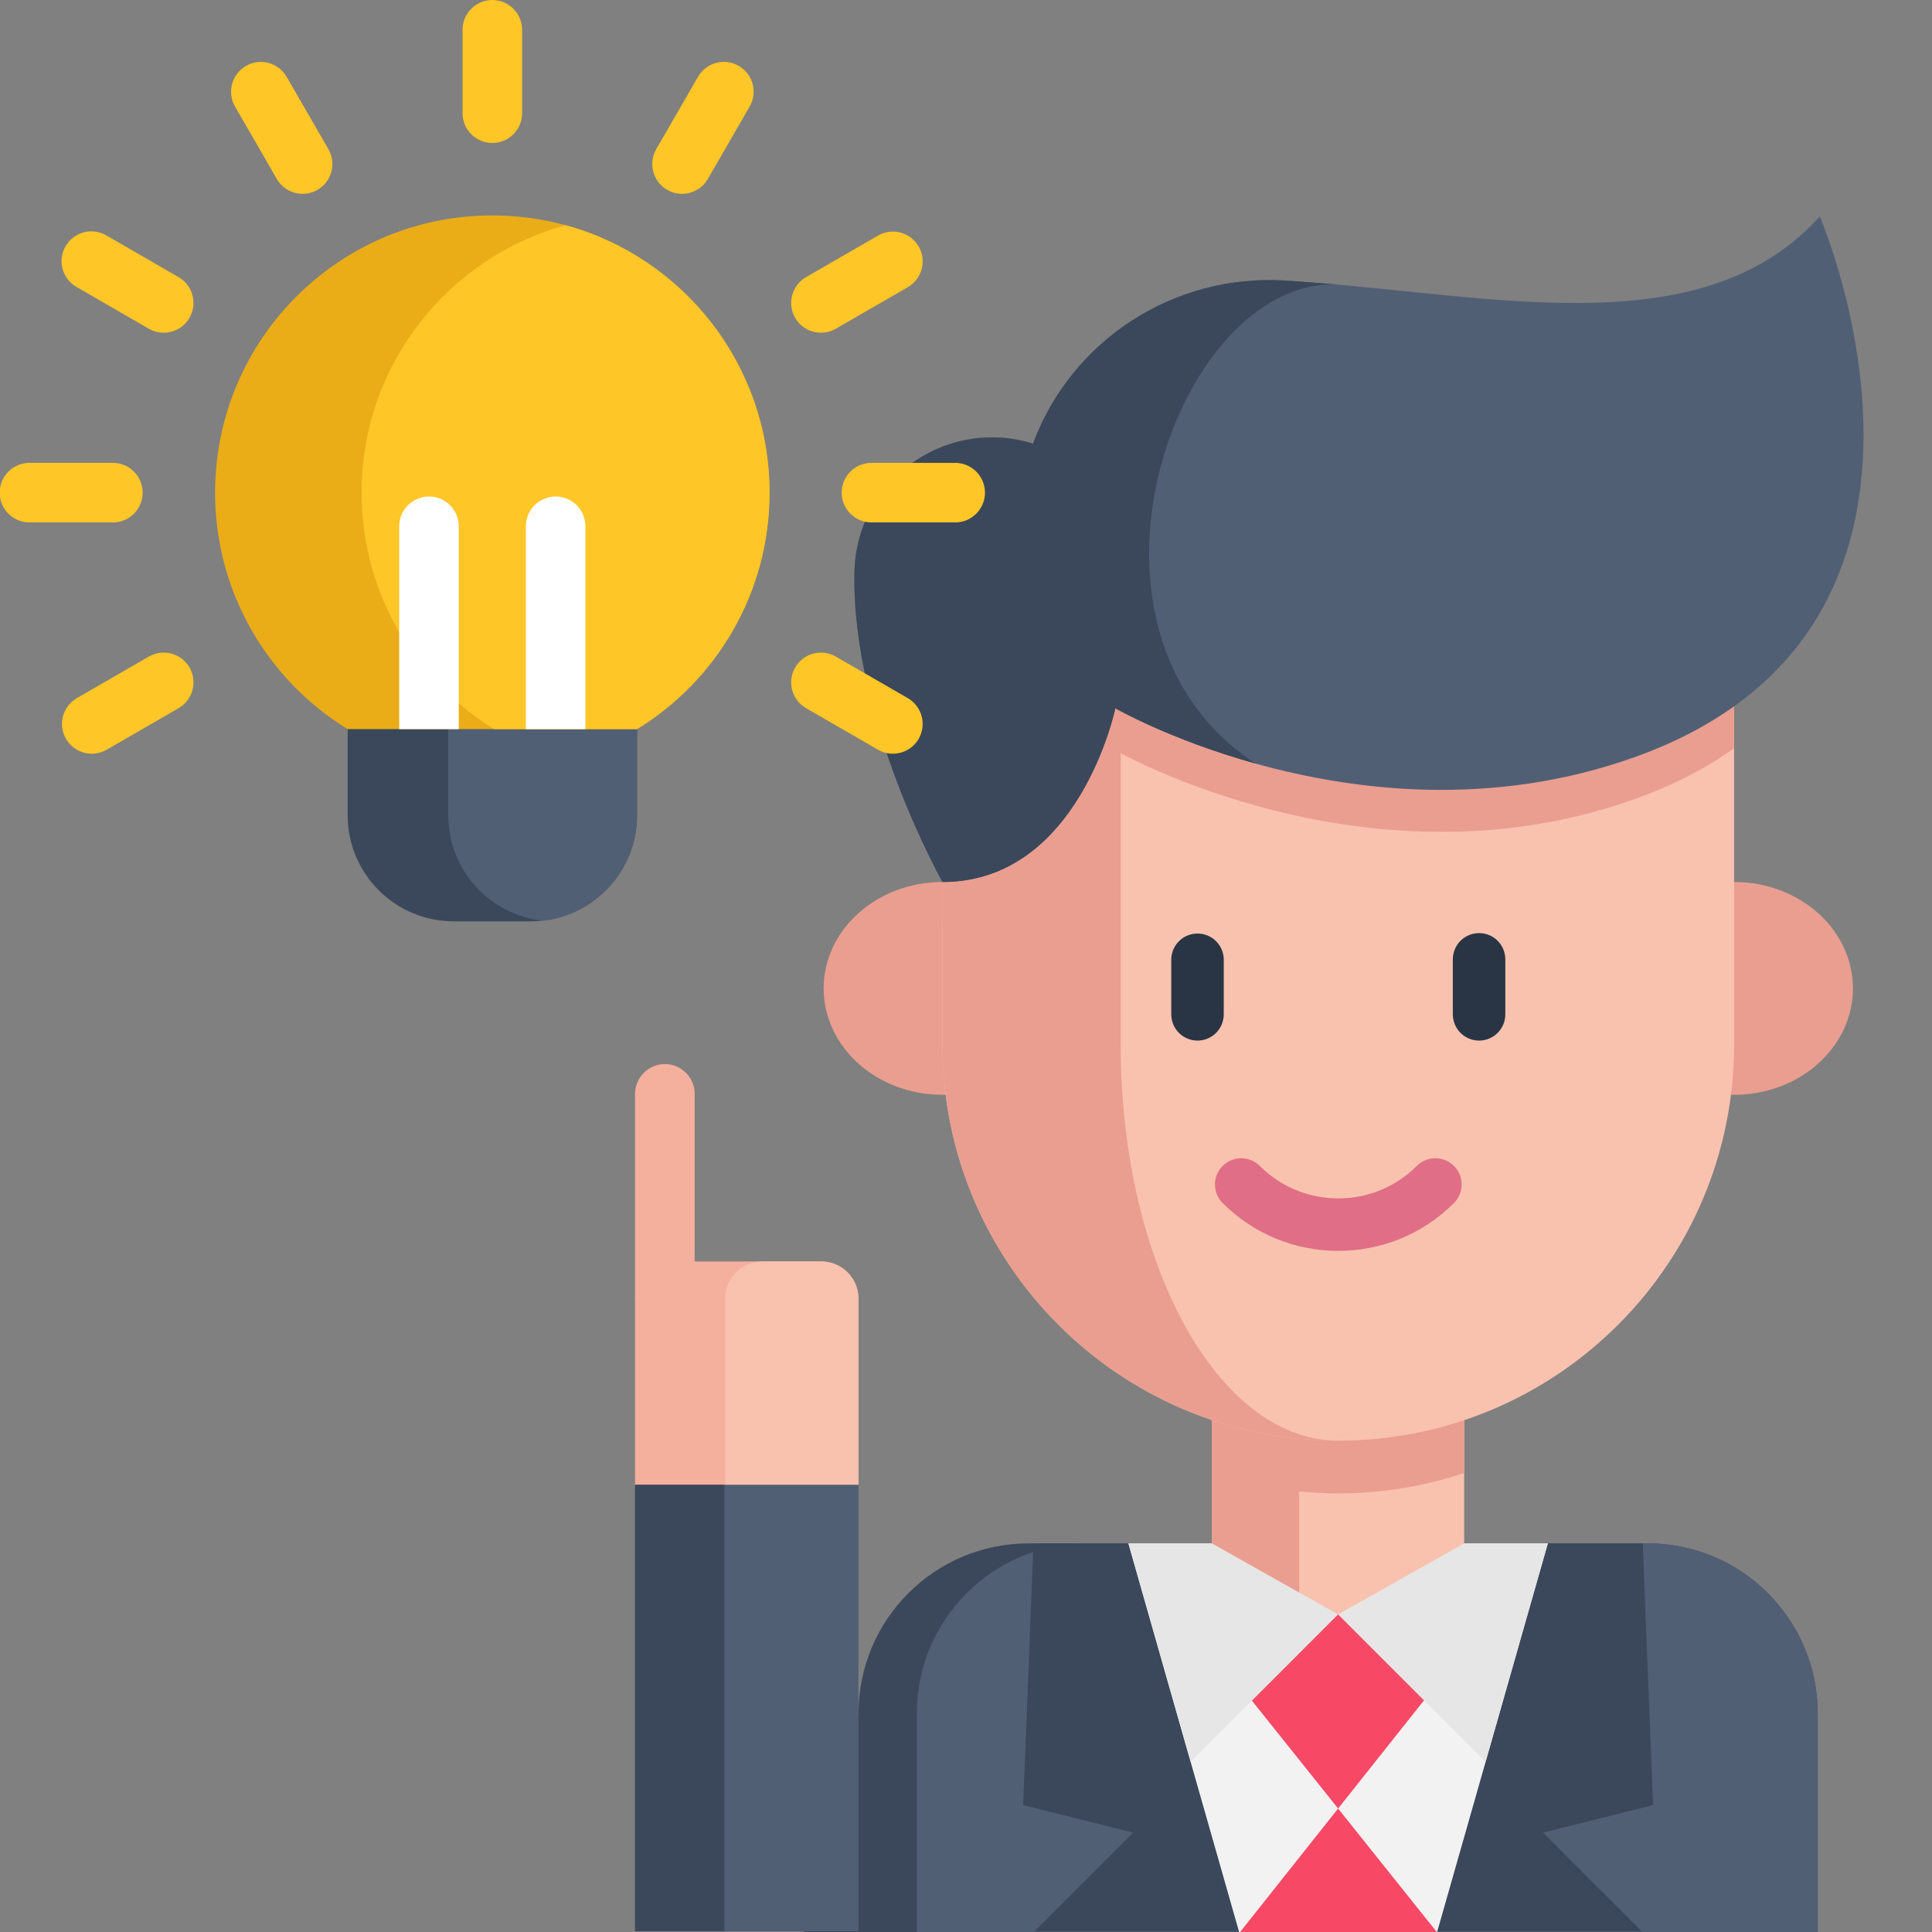 <svg xmlns="http://www.w3.org/2000/svg" width="128" height="128" viewBox="0 0 128 128" fill="none">
  <rect x="0" y="0" width="128" height="128" fill="#808080" stroke="none"/>
  <g clip-path="url(#clip0_35_647)">
    <path d="M44.049 88.013C43.525 88.013 43.023 87.805 42.653 87.435C42.283 87.065 42.075 86.563 42.075 86.039V72.449C42.081 71.93 42.292 71.433 42.661 71.068C43.031 70.703 43.529 70.498 44.049 70.498C44.569 70.498 45.067 70.703 45.437 71.068C45.806 71.433 46.017 71.93 46.023 72.449V86.039C46.023 86.563 45.815 87.065 45.444 87.435C45.074 87.805 44.572 88.013 44.049 88.013Z" fill="#F4AF9D"/>
    <path d="M120.428 113.527V128.022H53.246L56.878 113.527C56.878 107.3 61.926 102.252 68.151 102.252H109.153C115.38 102.252 120.428 107.3 120.428 113.527H120.428Z" fill="#3B485B"/>
    <path d="M120.428 113.527V128.022H60.742V113.527C60.742 107.3 65.789 102.252 72.017 102.252H109.153C115.38 102.252 120.428 107.3 120.428 113.527H120.428Z" fill="#515F75"/>
    <path d="M68.47 102.253L67.785 119.593L75.074 121.415L68.53 127.959H108.775L102.232 121.415L109.521 119.593L108.836 102.253" fill="#3B485B"/>
    <path d="M102.548 102.253L95.207 128.021H82.1L74.759 102.253" fill="#F2F2F2"/>
    <path d="M79.673 108.579L88.653 119.82L97.545 108.621L88.653 106.96L79.673 108.579Z" fill="#F74866"/>
    <path d="M78.884 116.73L88.653 106.96L98.423 116.73L102.548 102.253H74.759L78.884 116.73Z" fill="#E6E6E6"/>
    <path d="M97.006 87.777V102.254L88.653 106.96L86.073 105.507L80.301 102.254V87.767L86.073 87.77L97.006 87.777Z" fill="#F9C2AF"/>
    <path d="M82.145 128.021L88.653 119.821L95.207 128.021" fill="#F74866"/>
    <path d="M86.073 87.77L80.301 87.767V102.254L86.073 105.507V98.808C86.926 98.892 87.79 98.94 88.665 98.94C91.581 98.94 94.387 98.464 97.007 97.585V87.777L86.073 87.77ZM62.445 72.534C58.097 72.534 54.57 69.377 54.57 65.484C54.57 61.59 58.097 58.434 62.445 58.434H114.886C119.234 58.434 122.761 61.59 122.761 65.484C122.761 69.377 119.234 72.534 114.886 72.534" fill="#EA9E8F"/>
    <path d="M114.887 43.006V69.228C114.887 83.707 103.146 95.447 88.665 95.447C81.426 95.447 74.868 92.512 70.125 87.768C65.381 83.024 62.445 76.466 62.445 69.228V43.006L114.887 43.006Z" fill="#F9C2AF"/>
    <path d="M88.48 95.445C81.311 95.398 74.831 92.473 70.125 87.768C65.38 83.022 62.445 76.468 62.445 69.227V43.006H74.25V69.227C74.25 76.468 75.862 83.022 78.472 87.768C81.04 92.44 84.572 95.355 88.48 95.445Z" fill="#EA9E8F"/>
    <path d="M97.993 68.942C97.532 68.942 97.09 68.758 96.763 68.432C96.437 68.106 96.254 67.664 96.254 67.203V63.559C96.254 63.098 96.437 62.655 96.763 62.329C97.089 62.003 97.532 61.82 97.993 61.82C98.454 61.82 98.896 62.003 99.222 62.329C99.548 62.655 99.731 63.098 99.731 63.559V67.203C99.731 67.664 99.548 68.106 99.222 68.432C98.897 68.758 98.454 68.941 97.993 68.942ZM79.338 68.942C78.877 68.942 78.434 68.758 78.108 68.432C77.782 68.106 77.599 67.664 77.599 67.203V63.559C77.606 63.102 77.793 62.668 78.118 62.348C78.444 62.028 78.882 61.849 79.338 61.849C79.794 61.849 80.232 62.028 80.558 62.348C80.883 62.668 81.07 63.102 81.077 63.559V67.203C81.077 67.664 80.894 68.106 80.568 68.432C80.242 68.758 79.799 68.942 79.338 68.942Z" fill="#293544"/>
    <path d="M114.887 43.006V49.576C113.089 50.864 110.939 51.992 108.387 52.913C98.886 56.336 89.688 55.184 83.183 53.37C83.183 53.37 83.181 53.37 83.181 53.368C77.514 51.791 73.892 49.709 73.892 49.709C73.892 49.709 71.502 61.217 62.445 61.217V43.006L114.887 43.006Z" fill="#EA9E8F"/>
    <path d="M108.387 50.131C98.886 53.555 89.688 52.402 83.183 50.589C83.183 50.589 83.18 50.589 83.18 50.586C77.516 49.008 73.894 46.926 73.894 46.926C73.894 46.926 71.502 58.434 62.445 58.434C62.445 58.434 56.42 47.776 56.609 37.915C56.707 32.801 60.924 28.977 65.716 28.977C66.611 28.977 67.527 29.109 68.438 29.394C71.005 22.501 77.786 18.139 85.128 18.586C86.272 18.657 87.422 18.747 88.576 18.852C88.797 18.87 89.02 18.891 89.241 18.912C89.265 18.914 89.287 18.916 89.309 18.918C101.293 20.043 113.432 22.235 120.564 14.344C120.564 14.344 132.352 41.498 108.387 50.131Z" fill="#515F75"/>
    <path d="M85.128 18.586C86.272 18.657 87.422 18.747 88.576 18.852C78.003 18.405 69.602 41.692 83.18 50.587C77.516 49.008 73.894 46.926 73.894 46.926C73.894 46.926 71.502 58.434 62.445 58.434C62.445 58.434 56.42 47.777 56.609 37.915C56.707 32.802 60.924 28.977 65.716 28.977C66.611 28.977 67.527 29.11 68.438 29.394C71.005 22.501 77.786 18.139 85.128 18.586Z" fill="#3B485B"/>
    <path d="M89.314 18.92C89.29 18.916 89.266 18.913 89.241 18.912C89.265 18.913 89.287 18.915 89.309 18.918L89.314 18.92Z" fill="#F4AF9D"/>
    <path d="M88.665 82.874C85.891 82.874 83.115 81.819 81.003 79.705C80.677 79.379 80.494 78.937 80.494 78.476C80.494 78.015 80.677 77.572 81.003 77.246C81.329 76.92 81.772 76.737 82.233 76.737C82.694 76.737 83.137 76.92 83.463 77.246C86.331 80.115 91 80.115 93.868 77.246C94.194 76.92 94.637 76.737 95.098 76.737C95.559 76.737 96.002 76.92 96.328 77.246C96.654 77.572 96.837 78.015 96.837 78.476C96.837 78.937 96.654 79.379 96.328 79.705C94.215 81.819 91.441 82.874 88.665 82.874Z" fill="#E06E86"/>
    <path d="M56.877 86.04V98.376H42.075V86.04C42.075 84.677 43.181 83.575 44.541 83.575H54.411C55.771 83.575 56.877 84.677 56.877 86.04Z" fill="#F4AF9D"/>
    <path d="M56.877 86.04V98.376H48.041V86.04C48.041 85.716 48.104 85.396 48.228 85.096C48.352 84.797 48.534 84.525 48.763 84.296C48.992 84.067 49.264 83.885 49.563 83.762C49.862 83.638 50.183 83.574 50.507 83.575H54.411C55.771 83.575 56.877 84.677 56.877 86.04Z" fill="#F9C2AF"/>
    <path d="M42.075 98.375H56.877V127.95H42.075V98.375Z" fill="#515F75"/>
    <path d="M42.075 98.375H47.996V127.95H42.075L42.075 98.375ZM42.205 41.926V54.012C42.205 57.63 39.472 60.609 35.953 60.995C35.698 61.025 35.438 61.041 35.174 61.041H30.064C26.18 61.041 23.032 57.893 23.032 54.012V41.926H42.205Z" fill="#3B485B"/>
    <path d="M42.205 41.926V54.012C42.205 57.63 39.472 60.609 35.953 60.995C32.434 60.611 29.698 57.63 29.698 54.012V41.926H42.205Z" fill="#515F75"/>
    <path d="M50.983 32.639C50.983 39.268 47.47 45.078 42.204 48.307H23.031C17.764 45.078 14.251 39.268 14.251 32.639C14.251 22.495 22.474 14.272 32.618 14.272C34.3 14.272 35.926 14.498 37.473 14.922C45.26 17.048 50.983 24.176 50.983 32.639Z" fill="#EAAD18"/>
    <path d="M50.983 32.639C50.983 39.268 47.471 45.078 42.205 48.307H32.74C27.472 45.078 23.959 39.268 23.959 32.639C23.959 24.174 29.684 17.048 37.474 14.922C45.261 17.048 50.983 24.177 50.983 32.639ZM7.478 34.612H1.974C1.713 34.615 1.454 34.566 1.212 34.469C0.97 34.371 0.75 34.226 0.564 34.042C0.379 33.859 0.231 33.64 0.131 33.4C0.03 33.159 -0.022 32.9 -0.022 32.639C-0.022 32.378 0.03 32.12 0.131 31.879C0.231 31.638 0.379 31.42 0.564 31.236C0.75 31.053 0.97 30.908 1.212 30.81C1.454 30.712 1.713 30.663 1.974 30.666H7.478C7.737 30.666 7.993 30.717 8.233 30.816C8.472 30.915 8.69 31.06 8.873 31.244C9.056 31.427 9.202 31.644 9.301 31.884C9.4 32.123 9.451 32.38 9.451 32.639C9.451 32.898 9.4 33.155 9.301 33.394C9.202 33.634 9.057 33.851 8.874 34.035C8.69 34.218 8.473 34.363 8.233 34.463C7.993 34.562 7.737 34.613 7.478 34.612ZM54.392 22.043C54.045 22.044 53.704 21.953 53.404 21.779C53.103 21.606 52.854 21.356 52.681 21.056C52.419 20.603 52.348 20.064 52.484 19.559C52.619 19.053 52.949 18.622 53.402 18.361L58.169 15.609C59.113 15.064 60.32 15.386 60.865 16.33C60.995 16.555 61.079 16.802 61.113 17.059C61.147 17.317 61.13 17.578 61.063 17.828C60.995 18.078 60.88 18.313 60.722 18.519C60.564 18.725 60.367 18.897 60.143 19.027L55.376 21.779C55.077 21.952 54.737 22.043 54.392 22.043ZM6.081 49.935C5.647 49.935 5.224 49.792 4.88 49.527C4.535 49.263 4.287 48.892 4.174 48.472C4.062 48.053 4.091 47.608 4.257 47.206C4.423 46.805 4.717 46.47 5.093 46.252L9.859 43.5C10.084 43.371 10.331 43.286 10.588 43.253C10.845 43.219 11.106 43.236 11.357 43.303C11.607 43.37 11.842 43.486 12.047 43.644C12.253 43.801 12.425 43.998 12.555 44.223C12.816 44.676 12.887 45.214 12.752 45.72C12.617 46.225 12.286 46.657 11.833 46.918L7.067 49.67C6.767 49.844 6.427 49.935 6.081 49.935ZM45.185 12.841C44.85 12.841 44.512 12.756 44.201 12.576C43.977 12.447 43.78 12.274 43.622 12.069C43.464 11.863 43.349 11.629 43.282 11.378C43.214 11.128 43.197 10.867 43.231 10.61C43.265 10.353 43.349 10.105 43.479 9.881L46.23 5.114C46.358 4.885 46.529 4.684 46.735 4.522C46.941 4.36 47.177 4.24 47.429 4.171C47.682 4.101 47.946 4.082 48.206 4.115C48.465 4.148 48.716 4.233 48.943 4.364C49.17 4.495 49.368 4.669 49.527 4.878C49.686 5.086 49.801 5.324 49.867 5.578C49.932 5.832 49.947 6.096 49.91 6.355C49.872 6.614 49.783 6.864 49.648 7.088L46.897 11.855C46.723 12.155 46.474 12.404 46.173 12.578C45.873 12.751 45.532 12.841 45.185 12.841ZM32.617 9.473C32.358 9.473 32.102 9.422 31.862 9.323C31.623 9.223 31.405 9.078 31.222 8.895C31.039 8.711 30.894 8.494 30.795 8.254C30.696 8.015 30.645 7.758 30.645 7.499V1.995C30.642 1.734 30.691 1.476 30.788 1.234C30.886 0.992 31.031 0.771 31.215 0.586C31.398 0.4 31.617 0.253 31.858 0.152C32.099 0.052 32.357 0 32.618 0C32.879 0 33.137 0.052 33.378 0.152C33.619 0.253 33.837 0.4 34.021 0.586C34.205 0.771 34.349 0.992 34.447 1.234C34.545 1.476 34.594 1.734 34.591 1.995V7.499C34.591 7.758 34.54 8.015 34.441 8.255C34.342 8.494 34.197 8.712 34.013 8.895C33.83 9.079 33.612 9.224 33.373 9.323C33.133 9.422 32.877 9.473 32.617 9.473ZM20.05 12.841C19.703 12.842 19.362 12.751 19.062 12.578C18.762 12.404 18.512 12.155 18.339 11.855L15.587 7.088C15.453 6.864 15.365 6.615 15.328 6.356C15.291 6.097 15.305 5.833 15.371 5.58C15.437 5.326 15.553 5.089 15.711 4.881C15.87 4.672 16.068 4.498 16.294 4.367C16.521 4.236 16.771 4.152 17.031 4.118C17.29 4.085 17.554 4.104 17.806 4.173C18.058 4.243 18.294 4.362 18.5 4.523C18.706 4.685 18.878 4.886 19.005 5.114L21.757 9.881C21.886 10.105 21.971 10.353 22.004 10.61C22.038 10.867 22.021 11.128 21.954 11.378C21.887 11.629 21.771 11.863 21.613 12.069C21.456 12.274 21.259 12.447 21.034 12.576C20.735 12.75 20.395 12.841 20.05 12.841L20.05 12.841ZM10.844 22.043C10.498 22.043 10.158 21.952 9.859 21.779L5.093 19.027C4.864 18.899 4.663 18.728 4.501 18.522C4.338 18.316 4.219 18.08 4.149 17.828C4.079 17.575 4.06 17.311 4.093 17.052C4.127 16.792 4.211 16.541 4.342 16.314C4.473 16.087 4.648 15.889 4.856 15.73C5.065 15.572 5.303 15.456 5.557 15.39C5.81 15.325 6.074 15.31 6.334 15.348C6.593 15.385 6.842 15.474 7.067 15.609L11.833 18.36C12.286 18.622 12.617 19.053 12.752 19.559C12.888 20.064 12.817 20.603 12.555 21.056C12.382 21.357 12.133 21.606 11.832 21.779C11.532 21.953 11.191 22.044 10.844 22.043ZM63.262 34.612H57.758C57.496 34.615 57.238 34.566 56.996 34.469C56.754 34.371 56.533 34.226 56.348 34.042C56.162 33.859 56.015 33.64 55.914 33.4C55.814 33.159 55.762 32.9 55.762 32.639C55.762 32.378 55.814 32.12 55.914 31.879C56.015 31.638 56.162 31.42 56.348 31.236C56.533 31.053 56.754 30.908 56.996 30.81C57.238 30.712 57.496 30.663 57.758 30.666H63.261C63.523 30.663 63.782 30.712 64.023 30.81C64.265 30.908 64.486 31.053 64.671 31.236C64.857 31.42 65.004 31.638 65.105 31.879C65.205 32.12 65.257 32.378 65.257 32.639C65.257 32.9 65.205 33.159 65.105 33.4C65.004 33.64 64.857 33.859 64.671 34.042C64.486 34.226 64.265 34.371 64.023 34.469C63.782 34.566 63.523 34.615 63.262 34.612ZM59.154 49.935C58.808 49.935 58.468 49.844 58.169 49.67L53.402 46.918C52.949 46.656 52.619 46.225 52.483 45.72C52.348 45.215 52.419 44.676 52.681 44.223C52.81 43.998 52.983 43.802 53.188 43.644C53.394 43.486 53.628 43.371 53.879 43.303C54.129 43.236 54.39 43.219 54.647 43.253C54.904 43.287 55.151 43.371 55.376 43.501L60.142 46.252C60.367 46.382 60.564 46.554 60.722 46.76C60.879 46.966 60.995 47.2 61.062 47.451C61.129 47.701 61.146 47.962 61.113 48.219C61.079 48.476 60.995 48.724 60.865 48.949C60.692 49.249 60.442 49.498 60.142 49.671C59.842 49.844 59.501 49.935 59.154 49.935Z" fill="#FFC627"/>
    <path d="M38.786 34.868V48.307H34.839V34.868C34.839 34.345 35.047 33.843 35.417 33.473C35.787 33.103 36.289 32.895 36.812 32.895C37.072 32.895 37.328 32.946 37.568 33.045C37.808 33.144 38.025 33.289 38.209 33.472C38.392 33.656 38.537 33.873 38.636 34.113C38.736 34.352 38.786 34.609 38.786 34.868ZM30.395 34.868V48.307H26.448V34.868C26.448 34.345 26.655 33.843 27.026 33.473C27.396 33.103 27.898 32.895 28.421 32.895C28.68 32.895 28.937 32.946 29.177 33.045C29.416 33.144 29.634 33.289 29.817 33.472C30 33.656 30.146 33.873 30.245 34.113C30.344 34.352 30.395 34.609 30.395 34.868Z" fill="white"/>
  </g>
  <defs>
    <clipPath id="clip0_35_647">
      <rect width="128" height="128" fill="white"/>
    </clipPath>
  </defs>
</svg>